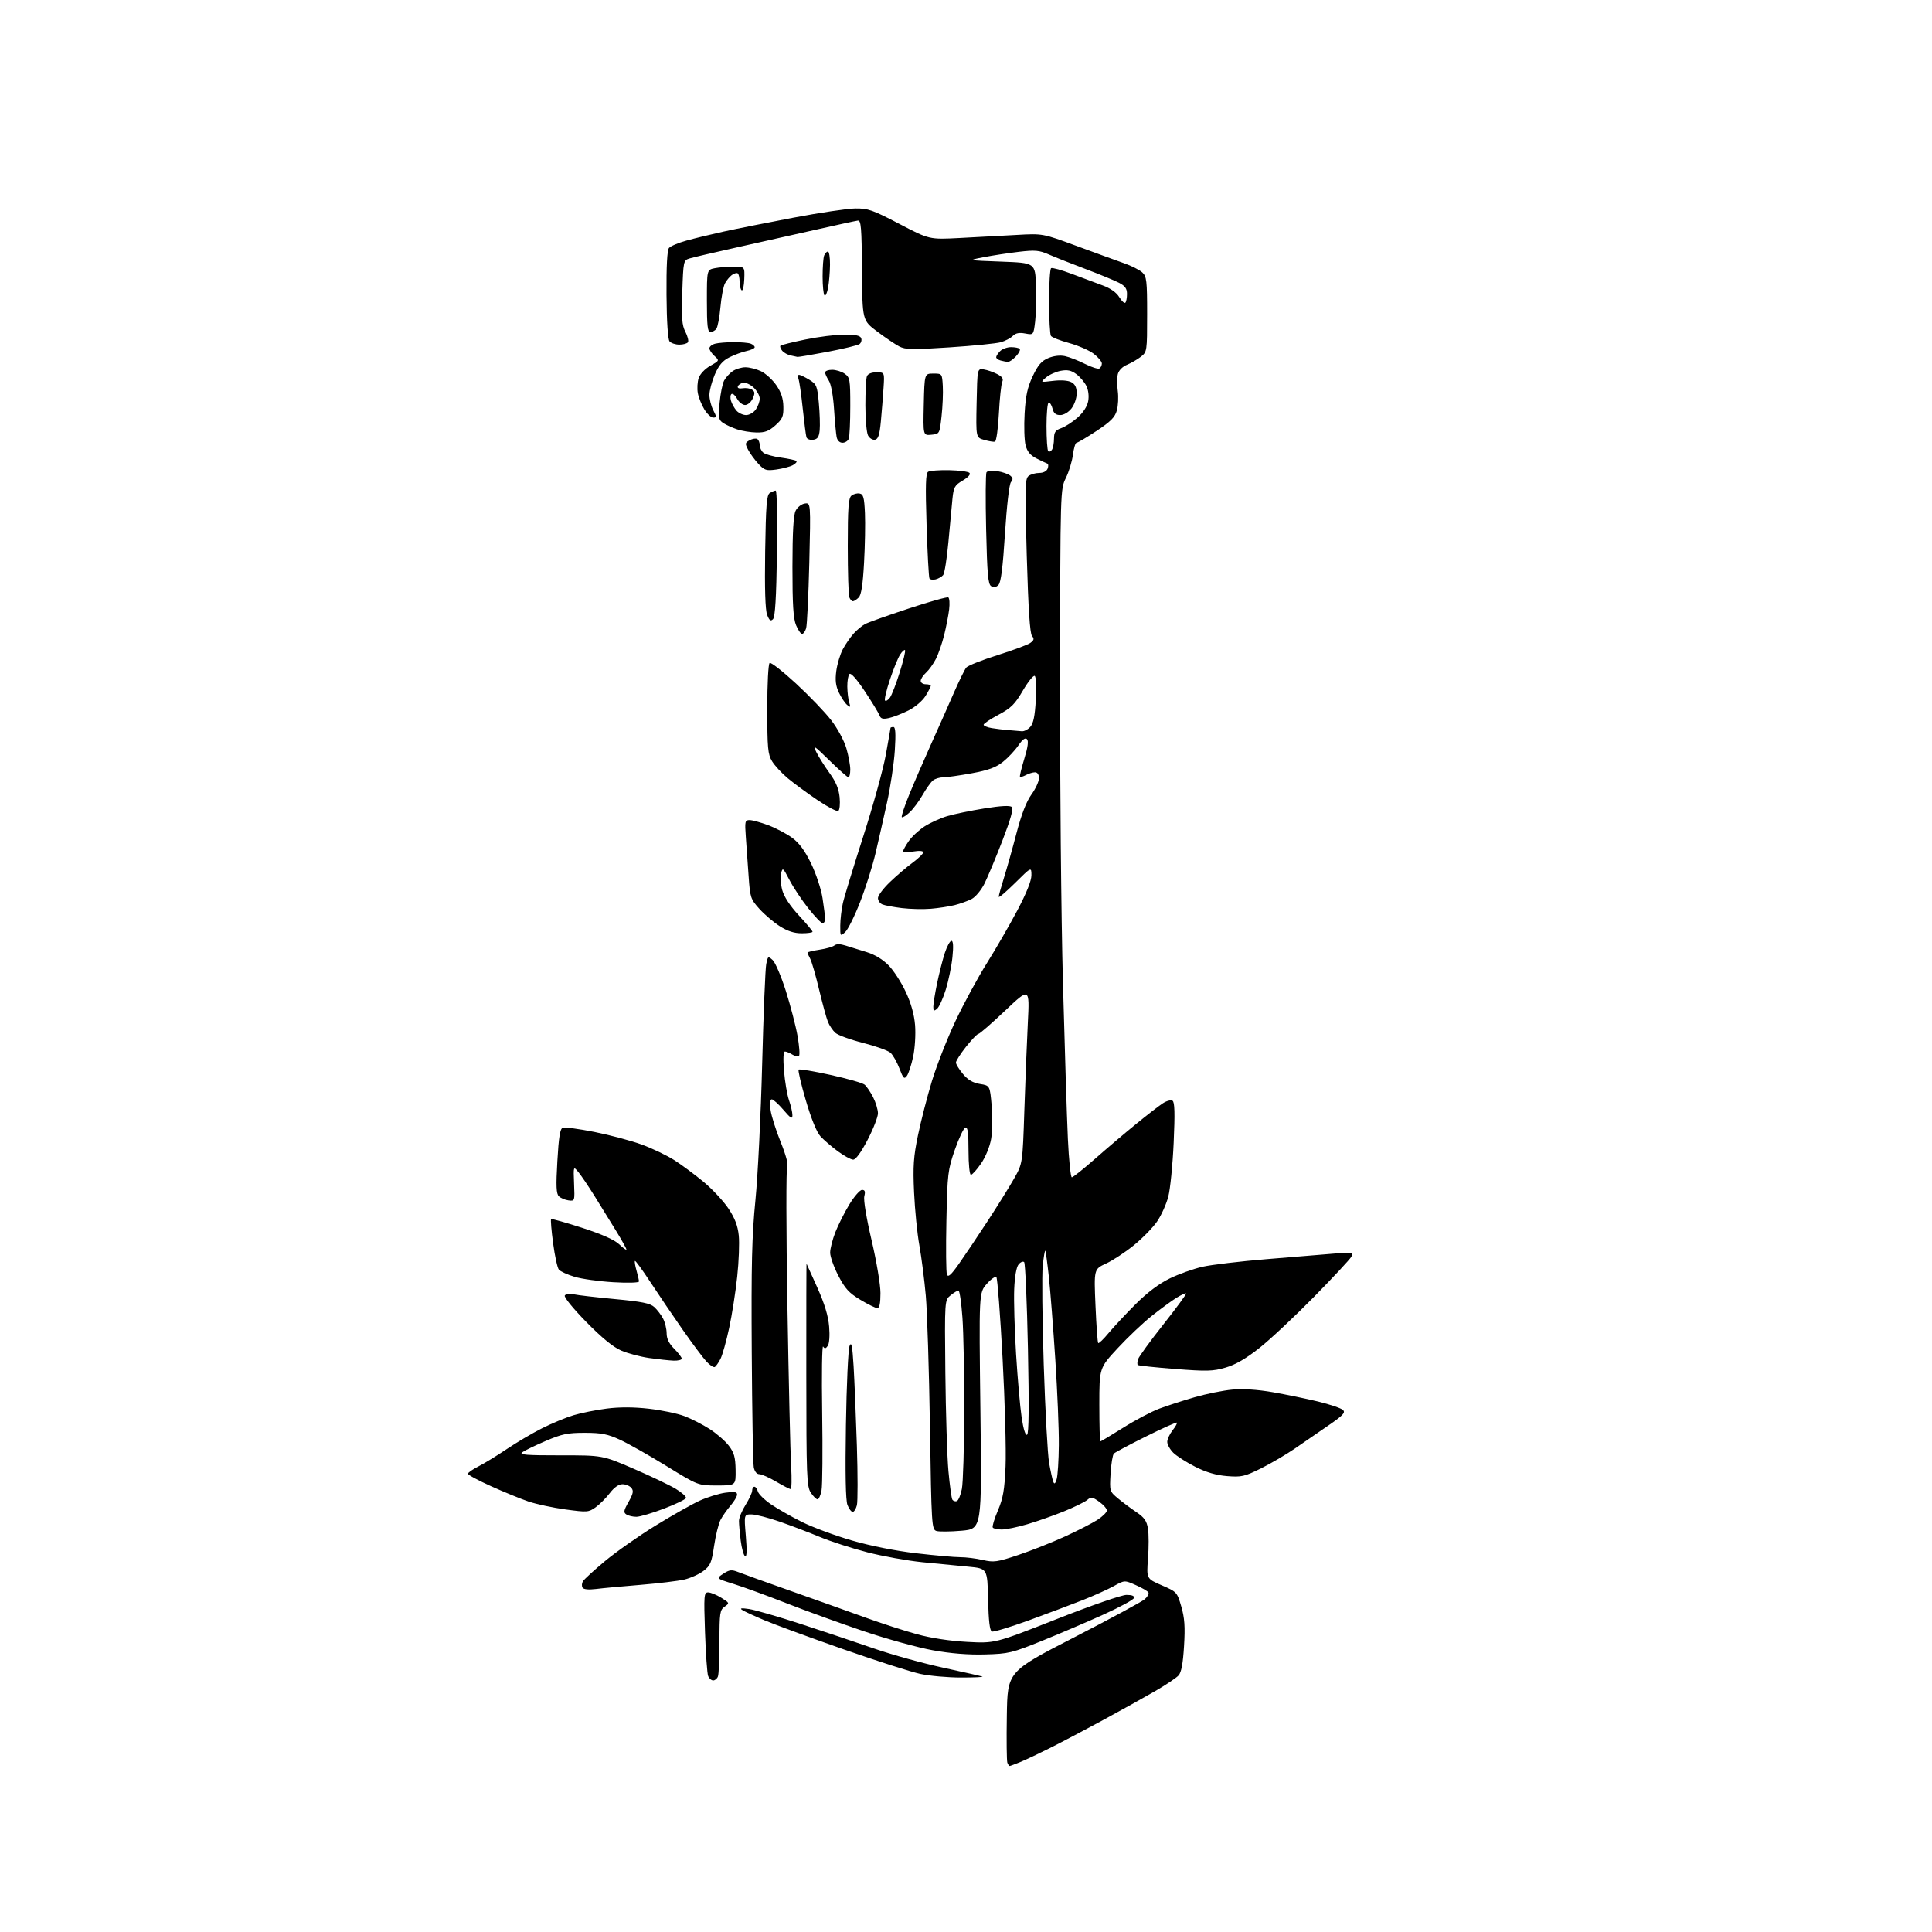 <?xml version="1.0" encoding="UTF-8" standalone="no"?>
<svg 
  version="1.1" 
  xmlns="http://www.w3.org/2000/svg" 
  xmlns:xlink="http://www.w3.org/1999/xlink" 
  xmlns:svg="http://www.w3.org/2000/svg"
  xmlns:rdf="http://www.w3.org/1999/02/22-rdf-syntax-ns#"
  xmlns:cc="http://creativecommons.org/ns#"
  xmlns:dc="http://purl.org/dc/elements/1.1/"
  viewBox="0 0 768 768"
  width="768"
  height="768"
>
<style>svg {background-color: white; }</style>"
<path stroke="none" fill="black" fill-rule="evenodd" d="M401.35,702.00C401.12,702.00 400.72,701.42 400.44,700.71C400.17,700.01 400.07,691.57 400.23,681.96C400.50,664.50 400.50,664.50 426.75,651.00C441.19,643.58 453.92,636.70 455.04,635.72C456.17,634.75 456.82,633.52 456.50,633.00C456.18,632.48 453.92,631.17 451.47,630.09C447.03,628.12 447.03,628.12 442.76,630.49C440.42,631.79 434.90,634.28 430.50,636.02C426.10,637.76 416.43,641.40 409.00,644.11C401.58,646.81 394.95,648.81 394.28,648.56C393.44,648.23 392.98,644.33 392.78,635.79C392.50,623.50 392.50,623.50 385.00,622.78C380.88,622.39 372.62,621.59 366.67,621.00C360.71,620.40 350.81,618.62 344.67,617.03C338.52,615.43 330.12,612.72 326.00,611.00C321.88,609.28 314.72,606.55 310.09,604.93C305.46,603.32 300.35,602.00 298.72,602.00C295.76,602.00 295.76,602.00 296.48,610.62C296.97,616.45 296.87,619.04 296.17,618.60C295.60,618.25 294.83,615.47 294.44,612.41C294.06,609.35 293.75,605.83 293.75,604.60C293.75,603.37 294.93,600.49 296.38,598.20C297.82,595.91 299.00,593.36 299.00,592.52C299.00,591.68 299.40,591.00 299.88,591.00C300.37,591.00 300.99,591.84 301.25,592.86C301.52,593.89 303.85,596.18 306.42,597.95C309.00,599.72 314.57,602.90 318.80,605.01C323.04,607.12 331.97,610.43 338.66,612.37C346.05,614.51 356.04,616.50 364.16,617.44C371.50,618.30 379.38,619.00 381.67,619.00C383.97,619.00 388.02,619.50 390.68,620.12C395.09,621.13 396.35,620.95 404.89,618.09C410.05,616.36 418.37,613.06 423.38,610.76C428.40,608.46 434.19,605.49 436.25,604.16C438.31,602.82 440.00,601.15 440.00,600.44C440.00,599.72 438.63,598.16 436.95,596.96C434.24,595.04 433.70,594.95 432.20,596.25C431.26,597.05 427.12,599.08 423.00,600.76C418.88,602.43 412.30,604.75 408.39,605.90C404.48,607.06 399.90,608.00 398.20,608.00C396.51,608.00 394.90,607.64 394.63,607.21C394.36,606.77 395.28,603.73 396.67,600.46C398.73,595.63 399.31,592.32 399.72,582.97C400.00,576.63 399.47,557.28 398.54,539.97C397.61,522.66 396.50,508.14 396.08,507.70C395.65,507.26 393.91,508.47 392.22,510.40C389.15,513.90 389.15,513.90 389.73,560.83C390.31,607.76 390.31,607.76 382.25,608.48C377.81,608.87 373.31,608.91 372.24,608.58C370.37,607.98 370.27,606.38 369.67,567.23C369.32,544.83 368.58,521.35 368.02,515.05C367.46,508.75 366.30,499.75 365.46,495.05C364.61,490.35 363.67,480.88 363.36,474.00C362.88,463.59 363.14,459.78 364.92,451.24C366.09,445.59 368.58,435.92 370.45,429.74C372.33,423.56 376.55,412.81 379.83,405.86C383.11,398.90 388.72,388.55 392.30,382.86C395.87,377.16 401.32,367.74 404.40,361.91C408.01,355.08 410.00,350.13 410.00,347.94C410.00,344.56 410.00,344.56 403.50,351.00C399.93,354.54 397.01,357.01 397.01,356.47C397.02,355.94 397.95,352.57 399.07,349.00C400.19,345.43 402.44,337.43 404.06,331.23C406.05,323.65 408.00,318.61 410.01,315.83C411.65,313.56 413.00,310.64 413.00,309.35C413.00,307.88 412.41,307.00 411.43,307.00C410.57,307.00 408.96,307.49 407.85,308.08C406.74,308.68 405.66,309.00 405.46,308.80C405.26,308.60 406.03,305.38 407.17,301.64C408.59,297.02 408.92,294.52 408.23,293.83C407.53,293.13 406.43,293.94 404.78,296.37C403.45,298.33 400.70,301.25 398.67,302.86C395.87,305.09 392.88,306.18 386.24,307.40C381.43,308.28 376.35,309.00 374.94,309.00C373.53,309.00 371.69,309.56 370.85,310.25C370.01,310.94 368.16,313.52 366.75,316.00C365.34,318.48 363.02,321.59 361.60,322.92C360.17,324.25 358.78,325.11 358.49,324.83C358.21,324.54 359.52,320.53 361.42,315.90C363.31,311.28 367.18,302.32 370.03,296.00C372.88,289.68 376.95,280.51 379.07,275.64C381.20,270.76 383.47,266.14 384.10,265.37C384.74,264.60 390.33,262.38 396.52,260.43C402.71,258.48 408.60,256.29 409.60,255.55C411.06,254.49 411.18,253.92 410.22,252.77C409.40,251.77 408.76,241.93 408.15,220.91C407.38,193.96 407.46,190.36 408.83,189.25C409.68,188.56 411.60,188.00 413.08,188.00C414.72,188.00 416.05,187.32 416.45,186.27C416.82,185.32 416.75,184.42 416.31,184.27C415.86,184.12 413.94,183.21 412.04,182.25C409.54,180.98 408.34,179.53 407.68,177.00C407.18,175.07 407.01,169.39 407.30,164.37C407.71,157.27 408.43,153.97 410.53,149.52C412.63,145.08 414.02,143.47 416.72,142.34C418.89,141.44 421.39,141.14 423.35,141.57C425.08,141.94 428.65,143.33 431.29,144.66C433.92,145.99 436.51,146.80 437.04,146.48C437.57,146.15 438.00,145.26 438.00,144.49C438.00,143.73 436.54,141.99 434.75,140.62C432.96,139.26 428.57,137.35 425.00,136.37C421.43,135.40 418.17,134.12 417.77,133.55C417.36,132.97 417.02,126.79 417.02,119.81C417.01,112.83 417.38,106.89 417.84,106.60C418.29,106.32 422.01,107.35 426.09,108.89C430.16,110.43 435.68,112.49 438.33,113.46C441.44,114.60 443.80,116.26 444.92,118.11C445.89,119.70 446.97,120.69 447.34,120.33C447.70,119.97 448.00,118.40 448.00,116.86C448.00,114.72 447.25,113.66 444.82,112.41C443.07,111.50 437.11,109.05 431.57,106.96C426.03,104.87 419.48,102.27 417.00,101.19C413.10,99.48 411.50,99.34 405.00,100.10C400.88,100.59 394.57,101.55 391.00,102.24C384.50,103.50 384.50,103.50 398.00,104.00C411.50,104.50 411.50,104.50 411.81,113.50C411.99,118.45 411.84,124.91 411.48,127.85C410.83,133.19 410.83,133.19 407.51,132.57C405.16,132.13 403.73,132.41 402.60,133.54C401.72,134.42 399.59,135.54 397.85,136.04C396.12,136.54 386.97,137.46 377.52,138.08C362.54,139.07 359.95,139.02 357.41,137.69C355.81,136.85 351.87,134.18 348.65,131.76C342.80,127.36 342.80,127.36 342.65,107.43C342.52,90.36 342.29,87.53 341.00,87.69C340.18,87.79 332.52,89.46 324.00,91.38C315.48,93.31 301.30,96.49 292.50,98.44C283.70,100.40 275.41,102.33 274.07,102.75C271.70,103.48 271.63,103.79 271.22,116.10C270.87,126.43 271.09,129.28 272.44,131.88C273.34,133.63 273.81,135.50 273.48,136.03C273.15,136.56 271.61,137.00 270.06,137.00C268.51,137.00 266.76,136.41 266.16,135.70C265.49,134.88 265.03,127.87 264.95,117.15C264.87,105.87 265.21,99.45 265.93,98.58C266.54,97.85 269.61,96.54 272.77,95.67C275.92,94.79 282.55,93.18 287.50,92.09C292.45,91.00 305.01,88.50 315.41,86.53C325.81,84.56 336.86,82.91 339.97,82.87C345.02,82.80 346.86,83.44 357.52,89.01C369.42,95.23 369.42,95.23 381.46,94.61C388.08,94.27 398.23,93.73 404.00,93.40C414.50,92.80 414.50,92.80 428.00,97.79C435.43,100.53 443.90,103.61 446.82,104.64C449.75,105.66 453.01,107.31 454.07,108.29C455.81,109.90 456.00,111.55 456.00,124.97C456.00,139.59 455.96,139.89 453.54,141.79C452.19,142.85 449.71,144.29 448.03,144.99C446.20,145.74 444.73,147.24 444.36,148.70C444.02,150.04 444.01,153.07 444.33,155.42C444.66,157.78 444.49,161.25 443.97,163.14C443.22,165.86 441.55,167.55 435.91,171.29C431.99,173.88 428.41,176.00 427.95,176.00C427.50,176.00 426.85,178.14 426.51,180.75C426.18,183.36 424.91,187.53 423.70,190.00C421.50,194.50 421.50,194.50 421.38,269.00C421.32,309.98 421.83,364.65 422.53,390.50C423.23,416.35 424.11,444.36 424.50,452.75C424.89,461.14 425.60,468.00 426.07,468.00C426.54,468.00 430.66,464.72 435.22,460.71C439.77,456.69 447.10,450.48 451.50,446.89C455.90,443.30 460.72,439.57 462.21,438.60C463.69,437.62 465.44,437.15 466.09,437.55C466.96,438.09 467.08,442.42 466.55,454.25C466.16,463.03 465.19,472.68 464.41,475.69C463.62,478.70 461.62,483.15 459.95,485.57C458.29,487.99 454.13,492.24 450.71,495.02C447.30,497.79 442.33,501.06 439.67,502.28C434.85,504.50 434.85,504.50 435.47,518.96C435.81,526.91 436.29,533.63 436.55,533.88C436.80,534.14 438.66,532.36 440.68,529.92C442.70,527.49 447.53,522.32 451.42,518.43C456.09,513.77 460.71,510.29 465.00,508.20C468.57,506.46 474.43,504.37 478.00,503.56C481.57,502.75 493.05,501.39 503.50,500.53C513.95,499.67 526.04,498.68 530.37,498.32C537.91,497.71 538.19,497.77 537.17,499.59C536.58,500.64 529.89,507.83 522.30,515.56C514.71,523.29 504.99,532.40 500.70,535.80C495.31,540.07 491.15,542.49 487.20,543.64C482.18,545.11 479.79,545.18 467.12,544.19C459.21,543.58 452.53,542.87 452.28,542.61C452.03,542.36 452.08,541.32 452.40,540.30C452.73,539.29 457.24,533.07 462.44,526.50C467.63,519.93 471.71,514.37 471.49,514.16C471.28,513.95 469.56,514.73 467.66,515.90C465.77,517.07 461.36,520.30 457.86,523.08C454.36,525.86 448.24,531.67 444.25,535.98C437.00,543.82 437.00,543.82 437.00,558.41C437.00,566.44 437.18,573.00 437.39,573.00C437.61,573.00 441.70,570.54 446.49,567.54C451.27,564.53 457.72,561.13 460.81,559.97C463.91,558.81 470.22,556.77 474.85,555.43C479.47,554.09 486.24,552.72 489.88,552.39C494.16,552.00 499.86,552.37 505.99,553.43C511.21,554.34 519.31,556.01 523.99,557.14C528.67,558.28 533.10,559.78 533.84,560.48C534.94,561.53 533.93,562.61 528.08,566.63C524.18,569.31 518.17,573.44 514.74,575.81C511.31,578.17 505.25,581.72 501.28,583.70C494.70,586.96 493.49,587.23 487.76,586.77C483.42,586.42 479.51,585.28 475.12,583.06C471.62,581.29 467.69,578.78 466.38,577.47C465.07,576.16 464.00,574.23 464.00,573.18C464.00,572.13 464.95,570.06 466.11,568.58C467.28,567.10 468.05,565.72 467.84,565.50C467.62,565.29 462.10,567.76 455.57,571.01C449.04,574.25 443.29,577.31 442.79,577.81C442.30,578.30 441.70,581.89 441.47,585.77C441.06,592.79 441.08,592.86 444.45,595.67C446.32,597.23 449.62,599.69 451.78,601.13C454.87,603.21 455.83,604.59 456.33,607.63C456.68,609.76 456.69,615.11 456.35,619.53C455.74,627.56 455.74,627.56 461.81,630.18C467.79,632.76 467.91,632.89 469.58,638.63C470.90,643.18 471.14,646.63 470.67,654.36C470.25,661.34 469.60,664.79 468.48,666.02C467.60,666.99 463.43,669.79 459.19,672.24C454.96,674.69 445.65,679.86 438.50,683.74C431.35,687.62 421.90,692.60 417.50,694.80C413.10,697.01 407.76,699.54 405.63,700.41C403.50,701.28 401.57,702.00 401.35,702.00zM283.50,668.00C282.79,668.00 281.89,667.21 281.50,666.25C281.11,665.29 280.55,657.41 280.25,648.75C279.76,634.13 279.84,633.00 281.49,633.00C282.47,633.00 284.80,633.95 286.69,635.12C290.04,637.19 290.07,637.26 288.06,638.67C286.17,639.99 286.00,641.13 286.00,652.47C286.00,659.27 285.73,665.55 285.39,666.42C285.06,667.29 284.21,668.00 283.50,668.00zM382.00,666.84C376.77,666.84 369.50,666.19 365.83,665.40C362.15,664.61 348.43,660.21 335.33,655.63C322.22,651.04 308.12,645.86 304.00,644.13C299.88,642.40 295.82,640.53 295.00,639.97C293.94,639.27 294.78,639.17 297.82,639.62C300.19,639.98 309.41,642.65 318.32,645.55C327.22,648.45 340.35,652.85 347.50,655.33C354.65,657.80 367.02,661.23 375.00,662.95C382.98,664.67 389.95,666.25 390.50,666.46C391.05,666.67 387.23,666.84 382.00,666.84zM391.50,657.67C384.85,657.85 377.91,657.29 370.78,656.00C364.88,654.94 352.51,651.52 343.28,648.41C334.05,645.29 320.20,640.28 312.50,637.26C304.80,634.24 295.38,630.80 291.57,629.62C284.65,627.46 284.65,627.46 287.51,625.58C289.97,623.98 290.82,623.88 293.44,624.91C295.12,625.58 304.60,628.99 314.50,632.48C324.40,635.98 337.68,640.71 344.00,643.00C350.32,645.29 359.55,648.27 364.50,649.63C370.16,651.18 377.58,652.31 384.50,652.68C395.51,653.27 395.51,653.27 419.97,643.64C433.77,638.20 445.89,634.00 447.80,634.00C450.05,634.00 451.03,634.42 450.75,635.25C450.53,635.94 445.20,638.83 438.92,641.69C432.64,644.54 421.65,649.24 414.50,652.14C402.21,657.11 400.96,657.41 391.50,657.67zM236.88,631.65C233.98,632.01 232.00,631.81 231.57,631.12C231.20,630.51 231.25,629.39 231.70,628.62C232.14,627.85 236.10,624.22 240.50,620.55C244.90,616.89 253.90,610.56 260.50,606.50C267.10,602.44 275.01,597.97 278.08,596.56C281.15,595.16 285.76,593.72 288.33,593.37C291.95,592.87 293.00,593.04 293.00,594.11C293.00,594.88 291.83,596.85 290.40,598.50C288.98,600.15 287.18,602.71 286.41,604.20C285.64,605.68 284.49,610.31 283.87,614.49C282.88,621.20 282.38,622.37 279.62,624.47C277.90,625.78 274.48,627.32 272.00,627.90C269.52,628.47 261.65,629.42 254.50,630.01C247.35,630.59 239.42,631.33 236.88,631.65zM253.00,602.95C251.62,602.96 249.84,602.55 249.03,602.04C247.78,601.25 247.90,600.51 249.87,597.02C251.72,593.73 251.93,592.62 250.97,591.46C250.30,590.66 248.71,590.00 247.43,590.00C245.94,590.00 244.13,591.27 242.40,593.54C240.92,595.48 238.38,598.01 236.77,599.17C233.96,601.17 233.41,601.20 224.75,600.02C219.76,599.34 213.16,597.92 210.09,596.88C207.01,595.84 200.34,593.10 195.25,590.81C190.16,588.52 186.00,586.28 186.00,585.84C186.00,585.40 187.91,584.07 190.25,582.88C192.59,581.69 197.65,578.59 201.50,575.99C205.35,573.40 211.65,569.69 215.50,567.75C219.35,565.81 224.98,563.48 228.00,562.57C231.03,561.66 236.95,560.48 241.16,559.94C246.27,559.29 251.86,559.30 257.93,559.99C262.94,560.56 269.30,561.88 272.05,562.93C274.81,563.97 279.32,566.28 282.09,568.06C284.85,569.83 288.28,572.81 289.71,574.69C291.83,577.47 292.33,579.25 292.41,584.30C292.50,590.50 292.50,590.50 285.00,590.50C277.50,590.50 277.50,590.50 264.98,582.80C258.09,578.56 249.77,573.85 246.48,572.34C241.55,570.07 239.10,569.58 232.50,569.57C225.68,569.56 223.38,570.03 216.90,572.81C212.72,574.60 208.53,576.62 207.61,577.30C206.24,578.30 209.14,578.53 222.71,578.52C239.50,578.50 239.50,578.50 251.86,583.84C258.65,586.77 266.19,590.37 268.61,591.83C271.03,593.29 272.86,594.94 272.68,595.49C272.50,596.05 268.56,597.95 263.93,599.71C259.29,601.48 254.38,602.93 253.00,602.95zM338.96,601.00C338.40,601.00 337.47,599.76 336.88,598.25C336.16,596.41 335.96,585.85 336.27,566.50C336.52,550.55 337.17,536.40 337.70,535.06C338.47,533.15 338.82,534.85 339.32,543.06C339.66,548.80 340.25,563.00 340.62,574.60C340.99,586.21 340.99,596.90 340.63,598.35C340.26,599.81 339.51,601.00 338.96,601.00zM380.33,596.72C380.96,596.51 381.87,594.35 382.35,591.92C382.84,589.49 383.26,575.58 383.29,561.00C383.33,546.42 383.01,529.66 382.58,523.75C382.16,517.84 381.45,513.00 381.01,513.00C380.58,513.00 379.16,513.86 377.86,514.92C375.50,516.83 375.50,516.83 375.79,545.67C375.95,561.53 376.50,579.14 377.02,584.81C377.54,590.49 378.24,595.57 378.57,596.12C378.91,596.66 379.70,596.93 380.33,596.72zM324.98,596.00C324.47,596.00 323.26,594.80 322.29,593.33C320.69,590.88 320.54,586.85 320.52,546.40C320.50,522.07 320.54,502.23 320.61,502.33C320.68,502.42 322.61,506.71 324.91,511.86C327.80,518.32 329.25,523.11 329.60,527.36C329.90,530.91 329.67,534.13 329.05,535.00C328.25,536.14 327.81,536.21 327.21,535.28C326.77,534.60 326.60,546.39 326.83,561.47C327.06,576.55 326.94,590.48 326.58,592.44C326.21,594.40 325.49,596.00 324.98,596.00zM314.27,591.95C313.85,591.92 311.25,590.58 308.50,588.96C305.75,587.34 302.75,586.01 301.83,586.01C300.81,586.00 299.95,584.94 299.63,583.25C299.33,581.74 298.98,561.15 298.83,537.50C298.61,502.60 298.89,491.21 300.30,477.01C301.25,467.39 302.46,443.09 302.97,423.01C303.49,402.93 304.22,385.02 304.59,383.21C305.24,380.07 305.34,380.00 307.15,381.64C308.19,382.58 310.54,388.10 312.39,393.92C314.23,399.74 316.32,407.76 317.03,411.76C317.74,415.75 318.00,419.33 317.62,419.72C317.23,420.11 316.04,419.88 314.97,419.21C313.90,418.55 312.58,418.00 312.03,418.00C311.39,418.00 311.26,420.82 311.66,425.75C312.02,430.01 312.91,435.24 313.65,437.38C314.39,439.51 315.00,442.18 315.00,443.31C315.00,444.98 314.34,444.59 311.42,441.18C309.45,438.88 307.37,437.00 306.79,437.00C306.12,437.00 305.94,438.56 306.31,441.25C306.63,443.59 308.45,449.32 310.34,454.00C312.35,458.96 313.43,462.94 312.93,463.55C312.47,464.12 312.50,489.10 313.01,519.05C313.51,549.00 314.18,577.66 314.48,582.75C314.79,587.84 314.69,591.98 314.27,591.95zM420.04,588.00C420.46,586.62 420.85,580.52 420.90,574.44C420.96,568.36 420.33,553.06 419.50,540.44C418.68,527.82 417.52,513.00 416.93,507.51C416.33,502.01 415.70,497.36 415.51,497.18C415.33,496.99 414.87,499.69 414.50,503.17C414.14,506.65 414.31,524.35 414.90,542.50C415.49,560.65 416.45,578.20 417.03,581.50C417.61,584.80 418.36,588.17 418.68,589.00C419.12,590.10 419.48,589.84 420.04,588.00zM408.28,570.33C408.98,569.89 409.09,558.93 408.62,536.11C408.24,517.64 407.56,502.16 407.12,501.72C406.68,501.28 405.68,501.68 404.91,502.61C404.03,503.67 403.37,507.37 403.16,512.45C402.97,516.93 403.30,528.52 403.90,538.20C404.50,547.89 405.49,559.22 406.11,563.39C406.82,568.14 407.63,570.73 408.28,570.33zM284.16,543.40C283.69,543.69 282.18,542.71 280.80,541.21C279.42,539.72 275.15,534.00 271.31,528.50C267.47,523.00 261.74,514.53 258.56,509.69C255.39,504.84 252.62,501.05 252.41,501.25C252.20,501.46 252.48,503.17 253.02,505.06C253.56,506.94 254.00,508.90 254.00,509.39C254.00,509.92 249.66,510.05 243.75,509.70C238.11,509.36 231.19,508.40 228.37,507.54C225.55,506.69 222.76,505.41 222.16,504.70C221.57,503.99 220.54,499.27 219.87,494.21C219.19,489.16 218.84,484.84 219.07,484.62C219.31,484.40 224.86,485.96 231.42,488.08C239.39,490.67 244.27,492.85 246.17,494.66C247.73,496.15 249.00,497.06 249.00,496.67C249.00,496.28 247.14,492.93 244.87,489.23C242.60,485.53 238.78,479.35 236.38,475.50C233.99,471.65 231.10,467.38 229.97,466.00C227.92,463.50 227.92,463.50 228.20,470.50C228.49,477.45 228.47,477.50 225.99,477.17C224.62,476.99 222.90,476.26 222.17,475.55C221.11,474.53 220.98,471.58 221.56,461.54C222.10,452.00 222.63,448.69 223.70,448.29C224.48,447.99 230.15,448.75 236.30,449.97C242.46,451.20 250.92,453.45 255.10,454.98C259.29,456.51 265.14,459.31 268.11,461.21C271.07,463.11 276.33,467.02 279.78,469.89C283.24,472.77 287.65,477.52 289.59,480.44C292.13,484.26 293.28,487.27 293.67,491.13C293.98,494.09 293.70,501.46 293.05,507.51C292.41,513.55 290.96,522.77 289.83,528.00C288.71,533.23 287.16,538.71 286.40,540.19C285.64,541.66 284.63,543.11 284.16,543.40zM267.75,540.88C265.96,540.81 261.62,540.34 258.09,539.84C254.57,539.33 249.56,538.01 246.95,536.88C243.76,535.51 239.23,531.80 233.02,525.47C227.80,520.14 224.12,515.61 224.51,514.99C224.91,514.34 226.37,514.14 228.06,514.51C229.63,514.86 237.01,515.71 244.45,516.41C255.17,517.41 258.42,518.07 260.09,519.58C261.25,520.64 262.83,522.71 263.60,524.20C264.37,525.68 265.00,528.31 265.00,530.03C265.00,532.17 265.95,534.10 268.00,536.15C269.65,537.80 271.00,539.57 271.00,540.08C271.00,540.58 269.54,540.94 267.75,540.88zM348.75,520.00C348.06,519.99 345.02,518.50 342.00,516.68C337.50,513.98 335.91,512.24 333.25,507.10C331.46,503.65 330.00,499.53 330.00,497.95C330.00,496.37 330.94,492.69 332.08,489.79C333.23,486.88 335.73,481.91 337.65,478.75C339.57,475.59 341.84,473.00 342.68,473.00C343.82,473.00 344.05,473.65 343.58,475.52C343.21,477.01 344.39,484.16 346.48,493.04C348.44,501.41 350.00,510.68 350.00,514.02C350.00,518.14 349.61,520.00 348.75,520.00zM381.19,502.39C383.47,499.15 388.58,491.55 392.53,485.50C396.48,479.45 401.24,471.80 403.11,468.50C406.50,462.50 406.50,462.50 407.19,441.50C407.57,429.95 408.19,414.21 408.58,406.52C409.28,392.54 409.28,392.54 399.53,401.77C394.16,406.85 389.39,411.00 388.91,411.00C388.44,411.00 386.24,413.29 384.02,416.09C381.81,418.89 380.00,421.72 380.00,422.38C380.00,423.04 381.25,425.08 382.78,426.91C384.75,429.27 386.73,430.43 389.53,430.89C393.50,431.53 393.50,431.53 394.20,439.51C394.59,443.91 394.49,449.88 393.98,452.78C393.45,455.82 391.76,459.95 389.98,462.53C388.29,464.99 386.48,467.00 385.95,467.00C385.42,467.00 385.00,462.82 385.00,457.42C385.00,450.21 384.69,447.93 383.75,448.23C383.06,448.44 381.18,452.42 379.56,457.06C376.79,465.05 376.61,466.55 376.21,485.26C375.98,496.12 376.07,505.75 376.42,506.64C376.89,507.88 378.05,506.84 381.19,502.39zM339.14,460.98C338.24,460.96 335.48,459.45 333.00,457.61C330.52,455.77 327.43,453.11 326.13,451.69C324.66,450.09 322.47,444.72 320.34,437.44C318.45,431.02 317.16,425.50 317.47,425.19C317.79,424.88 323.48,425.82 330.14,427.29C336.79,428.75 342.89,430.49 343.69,431.16C344.49,431.82 346.01,434.07 347.07,436.14C348.13,438.22 349.00,441.11 349.00,442.56C349.00,444.01 347.15,448.75 344.89,453.10C342.27,458.13 340.18,460.99 339.14,460.98zM360.51,427.66C359.45,429.11 359.06,428.73 357.53,424.71C356.56,422.17 354.97,419.38 353.99,418.49C353.02,417.61 348.11,415.85 343.08,414.57C338.05,413.30 333.09,411.49 332.06,410.56C331.03,409.62 329.70,407.65 329.11,406.18C328.51,404.70 326.94,398.93 325.60,393.35C324.27,387.76 322.68,382.28 322.09,381.16C321.49,380.04 321.00,378.93 321.00,378.68C321.00,378.43 323.14,377.91 325.75,377.52C328.36,377.13 331.04,376.37 331.70,375.82C332.50,375.17 334.02,375.19 336.20,375.89C338.02,376.47 341.78,377.64 344.57,378.49C347.77,379.47 350.97,381.41 353.26,383.77C355.26,385.82 358.32,390.56 360.06,394.30C362.18,398.84 363.41,403.26 363.76,407.55C364.04,411.13 363.71,416.67 363.00,419.99C362.30,423.29 361.18,426.74 360.51,427.66zM372.50,401.00C371.25,402.04 371.00,401.90 371.00,400.19C371.00,399.06 371.68,394.84 372.52,390.82C373.36,386.79 374.74,381.36 375.60,378.75C376.46,376.14 377.64,374.00 378.22,374.00C378.92,374.00 379.05,376.17 378.61,380.48C378.25,384.04 377.06,389.84 375.97,393.36C374.88,396.88 373.32,400.32 372.50,401.00zM335.98,370.52C334.04,372.28 334.00,372.23 334.02,367.90C334.04,365.48 334.50,361.48 335.06,359.00C335.61,356.52 339.26,344.60 343.15,332.50C347.04,320.40 351.08,305.81 352.12,300.08C353.15,294.35 354.00,289.51 354.00,289.33C354.00,289.15 354.52,289.00 355.15,289.00C355.97,289.00 356.13,291.62 355.71,298.25C355.39,303.34 354.00,312.68 352.61,319.00C351.23,325.32 349.13,334.55 347.96,339.50C346.79,344.45 344.06,353.05 341.89,358.62C339.73,364.18 337.06,369.54 335.98,370.52zM318.70,371.00C315.68,371.00 313.06,370.15 309.95,368.17C307.50,366.61 303.86,363.51 301.85,361.27C298.38,357.42 298.17,356.77 297.59,348.36C297.25,343.49 296.76,336.46 296.48,332.75C296.03,326.53 296.14,326.00 297.96,326.00C299.04,326.00 302.37,326.91 305.36,328.03C308.35,329.15 312.60,331.38 314.81,332.98C317.67,335.05 319.87,338.02 322.40,343.20C324.37,347.25 326.41,353.39 326.97,357.00C327.53,360.57 327.99,364.29 327.99,365.25C328.00,366.21 327.55,367.00 327.00,367.00C326.45,367.00 323.86,364.29 321.25,360.99C318.64,357.68 315.29,352.64 313.82,349.80C311.28,344.91 311.10,344.76 310.49,347.17C310.14,348.58 310.35,351.58 310.96,353.84C311.67,356.47 314.04,360.08 317.53,363.86C320.54,367.11 323.00,370.04 323.00,370.38C323.00,370.72 321.06,371.00 318.70,371.00zM370.00,361.25C366.98,361.50 361.80,361.38 358.50,360.98C355.20,360.57 351.71,359.92 350.75,359.52C349.79,359.11 349.00,357.98 349.00,356.99C349.00,356.00 351.15,353.13 353.78,350.62C356.40,348.10 360.45,344.64 362.78,342.93C365.10,341.22 367.00,339.38 367.00,338.83C367.00,338.21 365.45,338.09 363.00,338.50C360.80,338.87 359.00,338.83 359.00,338.40C359.00,337.97 359.99,336.17 361.21,334.40C362.42,332.63 365.24,330.00 367.46,328.55C369.68,327.11 373.75,325.26 376.50,324.43C379.25,323.61 385.93,322.23 391.34,321.36C398.05,320.29 401.52,320.12 402.21,320.81C402.91,321.51 401.71,325.77 398.47,334.17C395.85,340.95 392.64,348.63 391.35,351.23C390.04,353.85 387.77,356.59 386.24,357.37C384.74,358.15 381.70,359.24 379.50,359.80C377.30,360.35 373.02,361.00 370.00,361.25zM333.23,322.36C332.68,322.69 328.92,320.73 324.87,317.98C320.82,315.24 315.55,311.36 313.16,309.37C310.77,307.38 307.96,304.34 306.91,302.62C305.23,299.86 305.01,297.44 305.00,281.81C305.00,271.67 305.41,263.87 305.95,263.53C306.48,263.20 311.19,266.89 316.43,271.72C321.66,276.55 327.96,283.11 330.42,286.30C332.94,289.57 335.56,294.42 336.44,297.45C337.30,300.40 338.00,304.20 338.00,305.90C338.00,307.61 337.67,309.00 337.28,309.00C336.88,309.00 333.45,305.96 329.67,302.25C323.61,296.30 323.00,295.92 324.52,299.00C325.48,300.93 327.85,304.68 329.79,307.35C332.30,310.80 333.44,313.57 333.77,316.97C334.02,319.59 333.78,322.02 333.23,322.36zM406.16,290.68C407.07,290.78 408.59,290.01 409.53,288.97C410.78,287.59 411.39,284.64 411.75,278.17C412.05,273.03 411.86,269.03 411.31,268.69C410.78,268.37 408.66,271.00 406.59,274.54C403.42,279.97 401.90,281.47 396.91,284.13C393.66,285.86 391.00,287.65 391.00,288.09C391.00,288.54 392.46,289.15 394.25,289.44C396.04,289.74 399.07,290.10 401.00,290.24C402.93,290.38 405.25,290.58 406.16,290.68zM353.38,285.43C350.90,285.96 350.11,285.73 349.58,284.30C349.20,283.31 346.58,279.01 343.75,274.75C340.62,270.03 338.24,267.36 337.68,267.92C337.18,268.42 336.79,270.68 336.82,272.93C336.85,275.19 337.19,278.03 337.58,279.26C338.19,281.19 338.08,281.31 336.74,280.20C335.88,279.49 334.42,277.29 333.48,275.32C332.21,272.65 331.95,270.45 332.44,266.72C332.81,263.96 333.97,260.09 335.03,258.10C336.08,256.12 338.02,253.31 339.33,251.86C340.64,250.41 342.68,248.70 343.88,248.07C345.07,247.43 352.81,244.67 361.09,241.94C369.37,239.20 376.51,237.20 376.97,237.48C377.43,237.77 377.58,239.91 377.30,242.25C377.02,244.59 376.13,249.17 375.32,252.44C374.51,255.71 373.03,259.98 372.03,261.94C371.03,263.90 369.26,266.36 368.11,267.40C366.95,268.45 366.00,269.92 366.00,270.65C366.00,271.39 366.90,272.00 368.00,272.00C369.10,272.00 370.00,272.28 370.00,272.63C370.00,272.98 369.05,274.80 367.90,276.67C366.70,278.60 363.79,281.08 361.15,282.41C358.59,283.70 355.09,285.06 353.38,285.43zM353.77,277.31C354.49,276.31 356.25,271.77 357.67,267.21C359.10,262.65 360.04,258.70 359.76,258.43C359.49,258.16 358.61,258.96 357.80,260.22C356.98,261.47 355.16,265.95 353.75,270.18C352.34,274.40 351.47,278.14 351.82,278.48C352.16,278.83 353.04,278.30 353.77,277.31zM318.83,252.00C318.32,252.00 317.25,250.44 316.45,248.53C315.35,245.90 315.00,240.32 315.01,225.28C315.03,211.39 315.40,204.76 316.29,203.00C316.98,201.62 318.62,200.35 319.92,200.16C322.28,199.82 322.28,199.82 321.71,223.66C321.39,236.77 320.82,248.51 320.45,249.75C320.07,250.99 319.35,252.00 318.83,252.00zM307.28,246.12C306.34,247.06 305.83,246.68 304.95,244.41C304.20,242.46 303.94,234.13 304.16,219.21C304.45,200.77 304.76,196.76 306.00,195.98C306.83,195.46 307.89,195.02 308.36,195.02C308.84,195.01 309.06,206.23 308.85,219.96C308.59,237.64 308.13,245.27 307.28,246.12zM339.04,239.00C338.58,239.00 337.94,238.29 337.61,237.42C337.27,236.55 337.00,227.38 337.00,217.04C337.00,201.83 337.28,198.02 338.45,197.04C339.25,196.38 340.71,195.99 341.70,196.18C343.21,196.46 343.55,197.75 343.83,204.01C344.01,208.13 343.85,217.03 343.47,223.78C342.99,232.52 342.37,236.49 341.33,237.53C340.52,238.34 339.49,239.00 339.04,239.00zM396.89,232.54C395.96,233.47 395.01,233.62 394.00,233.00C392.77,232.24 392.41,228.21 392.00,210.44C391.73,198.54 391.79,188.33 392.15,187.75C392.53,187.14 394.34,186.96 396.49,187.30C398.52,187.63 400.82,188.43 401.60,189.08C402.70,189.99 402.76,190.59 401.86,191.66C401.18,192.49 400.21,200.90 399.49,212.10C398.63,225.71 397.89,231.54 396.89,232.54zM371.97,230.30C370.89,230.58 369.77,230.43 369.48,229.97C369.20,229.51 368.68,219.94 368.33,208.72C367.83,192.83 367.97,188.14 368.95,187.53C369.64,187.10 373.41,186.82 377.33,186.90C381.24,186.98 384.86,187.46 385.37,187.97C385.94,188.54 384.91,189.71 382.71,191.01C379.49,192.91 379.08,193.65 378.61,198.31C378.32,201.16 377.60,208.88 377.01,215.44C376.41,222.01 375.47,227.93 374.93,228.59C374.38,229.25 373.05,230.02 371.97,230.30zM308.61,186.64C304.58,187.19 303.87,186.97 301.47,184.38C300.00,182.79 298.17,180.28 297.39,178.79C296.11,176.31 296.16,175.98 298.01,174.99C299.13,174.40 300.48,174.18 301.02,174.51C301.56,174.85 302.00,175.94 302.00,176.94C302.00,177.94 302.65,179.30 303.45,179.96C304.24,180.62 307.39,181.50 310.45,181.91C313.50,182.33 316.26,182.93 316.58,183.25C316.91,183.57 316.25,184.33 315.13,184.93C314.00,185.53 311.07,186.30 308.61,186.64zM418.17,178.77C418.61,178.07 418.98,176.08 418.98,174.35C419.00,171.79 419.54,171.01 421.84,170.20C423.41,169.66 426.32,167.78 428.31,166.03C430.57,164.05 432.17,161.59 432.56,159.51C432.94,157.50 432.66,155.08 431.85,153.42C431.11,151.92 429.30,149.79 427.84,148.71C425.82,147.22 424.33,146.90 421.66,147.40C419.73,147.77 417.10,148.95 415.82,150.04C413.50,152.02 413.50,152.02 418.61,151.40C421.73,151.02 424.55,151.23 425.86,151.92C427.39,152.74 428.00,154.02 428.00,156.40C428.00,158.25 427.08,160.90 425.93,162.37C424.71,163.91 422.86,165.00 421.45,165.00C419.71,165.00 418.86,164.30 418.41,162.50C418.07,161.12 417.38,160.00 416.89,160.00C416.40,160.00 416.00,164.20 416.00,169.33C416.00,174.47 416.31,178.97 416.68,179.35C417.06,179.72 417.72,179.46 418.17,178.77zM334.91,176.00C333.77,176.00 332.86,175.12 332.58,173.75C332.33,172.51 331.86,167.47 331.54,162.54C331.20,157.25 330.35,152.66 329.48,151.33C328.67,150.09 328.00,148.60 328.00,148.04C328.00,147.47 329.25,147.00 330.78,147.00C332.31,147.00 334.56,147.70 335.78,148.56C337.85,150.01 338.00,150.87 338.00,161.47C338.00,167.72 337.73,173.55 337.39,174.42C337.06,175.29 335.94,176.00 334.91,176.00zM395.50,175.58C394.95,175.70 393.02,175.39 391.22,174.87C387.94,173.93 387.94,173.93 388.22,160.21C388.50,146.50 388.50,146.50 391.00,146.85C392.38,147.05 394.77,147.87 396.33,148.67C398.43,149.76 398.97,150.57 398.40,151.82C397.98,152.74 397.38,158.41 397.07,164.42C396.76,170.43 396.05,175.45 395.50,175.58zM323.25,174.82C322.01,175.00 320.81,174.55 320.58,173.82C320.35,173.09 319.69,167.95 319.10,162.38C318.52,156.82 317.76,151.53 317.41,150.63C317.07,149.73 317.17,149.00 317.64,149.00C318.11,149.01 319.92,149.87 321.66,150.93C324.61,152.73 324.86,153.35 325.50,160.18C325.87,164.21 326.02,169.07 325.84,171.00C325.57,173.74 325.01,174.57 323.25,174.82zM347.82,174.80C346.89,174.98 345.65,174.22 345.07,173.13C344.48,172.03 344.00,166.64 344.00,161.15C344.00,155.66 344.27,150.45 344.61,149.58C344.99,148.59 346.42,148.00 348.42,148.00C351.63,148.00 351.63,148.00 351.22,154.25C350.99,157.69 350.52,163.64 350.16,167.49C349.65,172.91 349.12,174.55 347.82,174.80zM370.22,172.82C366.94,173.13 366.94,173.13 367.22,160.82C367.50,148.50 367.50,148.50 371.00,148.50C374.50,148.50 374.50,148.51 374.78,153.50C374.94,156.25 374.71,161.65 374.28,165.50C373.50,172.50 373.50,172.50 370.22,172.82zM300.73,171.92C298.41,171.88 294.93,171.32 293.00,170.67C291.07,170.03 288.59,168.89 287.47,168.15C285.66,166.94 285.51,166.09 286.05,160.15C286.39,156.49 287.19,152.51 287.84,151.30C288.49,150.09 290.01,148.40 291.23,147.55C292.45,146.70 294.74,146.00 296.32,146.00C297.90,146.00 300.69,146.71 302.51,147.57C304.34,148.44 307.06,150.93 308.57,153.10C310.51,155.90 311.34,158.38 311.40,161.61C311.49,165.55 311.06,166.56 308.23,169.08C305.67,171.38 304.06,171.98 300.73,171.92zM283.51,166.00C282.66,166.00 281.08,164.54 279.99,162.75C278.90,160.96 277.73,158.06 277.40,156.30C277.07,154.55 277.22,151.85 277.73,150.30C278.27,148.68 280.20,146.63 282.34,145.42C286.01,143.35 286.02,143.33 284.02,141.51C282.91,140.51 282.00,139.14 282.00,138.46C282.00,137.79 283.01,136.96 284.25,136.63C285.49,136.30 288.83,136.02 291.67,136.01C294.51,136.01 297.55,136.27 298.42,136.61C299.29,136.94 300.00,137.58 300.00,138.03C300.00,138.47 298.54,139.16 296.75,139.54C294.96,139.93 291.88,141.06 289.90,142.07C287.24,143.41 285.73,145.20 284.15,148.88C282.97,151.63 282.00,155.27 282.00,156.99C282.00,158.70 282.69,161.43 283.53,163.05C284.90,165.70 284.89,166.00 283.51,166.00zM296.60,165.00C297.86,165.00 299.59,164.00 300.44,162.78C301.30,161.56 302.00,159.61 302.00,158.45C302.00,157.30 300.92,155.33 299.59,154.08C298.26,152.84 296.39,151.97 295.42,152.16C294.46,152.35 293.50,153.00 293.29,153.62C293.07,154.29 293.83,154.58 295.21,154.35C296.47,154.13 298.15,154.38 298.94,154.90C300.11,155.68 300.16,156.35 299.21,158.43C298.57,159.84 297.21,161.00 296.19,161.00C295.17,161.00 293.74,159.89 293.02,158.53C292.29,157.18 291.30,156.32 290.81,156.62C290.32,156.92 290.22,158.14 290.58,159.33C290.94,160.53 291.93,162.29 292.77,163.25C293.62,164.21 295.34,165.00 296.60,165.00zM400.58,143.88C399.98,143.82 398.71,143.56 397.75,143.31C396.79,143.06 396.00,142.47 396.00,142.00C396.00,141.53 396.71,140.44 397.57,139.57C398.44,138.71 400.39,138.00 401.90,138.00C403.42,138.00 404.97,138.30 405.34,138.68C405.71,139.05 405.04,140.40 403.83,141.68C402.63,142.95 401.17,143.95 400.58,143.88zM317.00,141.88C316.73,141.80 315.52,141.54 314.32,141.30C313.13,141.07 311.60,140.22 310.93,139.42C310.26,138.61 309.95,137.71 310.25,137.42C310.54,137.13 314.99,136.02 320.14,134.96C325.29,133.90 332.26,133.02 335.64,133.01C340.05,133.00 341.94,133.40 342.33,134.43C342.63,135.21 342.35,136.26 341.69,136.76C341.04,137.26 335.32,138.65 329.00,139.85C322.68,141.05 317.27,141.96 317.00,141.88zM282.38,132.00C281.28,132.00 281.00,129.47 281.00,119.62C281.00,107.25 281.00,107.25 284.12,106.62C285.84,106.28 289.23,106.00 291.64,106.00C296.04,106.00 296.04,106.00 295.86,110.96C295.76,113.69 295.31,115.69 294.84,115.40C294.38,115.12 294.00,113.59 294.00,112.00C294.00,110.41 293.66,108.91 293.24,108.65C292.82,108.39 291.77,108.70 290.90,109.34C290.04,109.98 288.81,111.47 288.18,112.65C287.55,113.84 286.74,118.11 286.38,122.15C286.02,126.19 285.28,130.06 284.74,130.75C284.20,131.44 283.14,132.00 282.38,132.00zM329.19,114.34C328.81,116.45 328.16,117.83 327.75,117.42C327.34,117.01 327.00,113.63 327.00,109.92C327.00,106.20 327.27,102.45 327.61,101.58C327.94,100.71 328.62,100.00 329.11,100.00C329.60,100.00 329.97,102.36 329.94,105.25C329.91,108.14 329.57,112.23 329.19,114.34z" />

</svg>